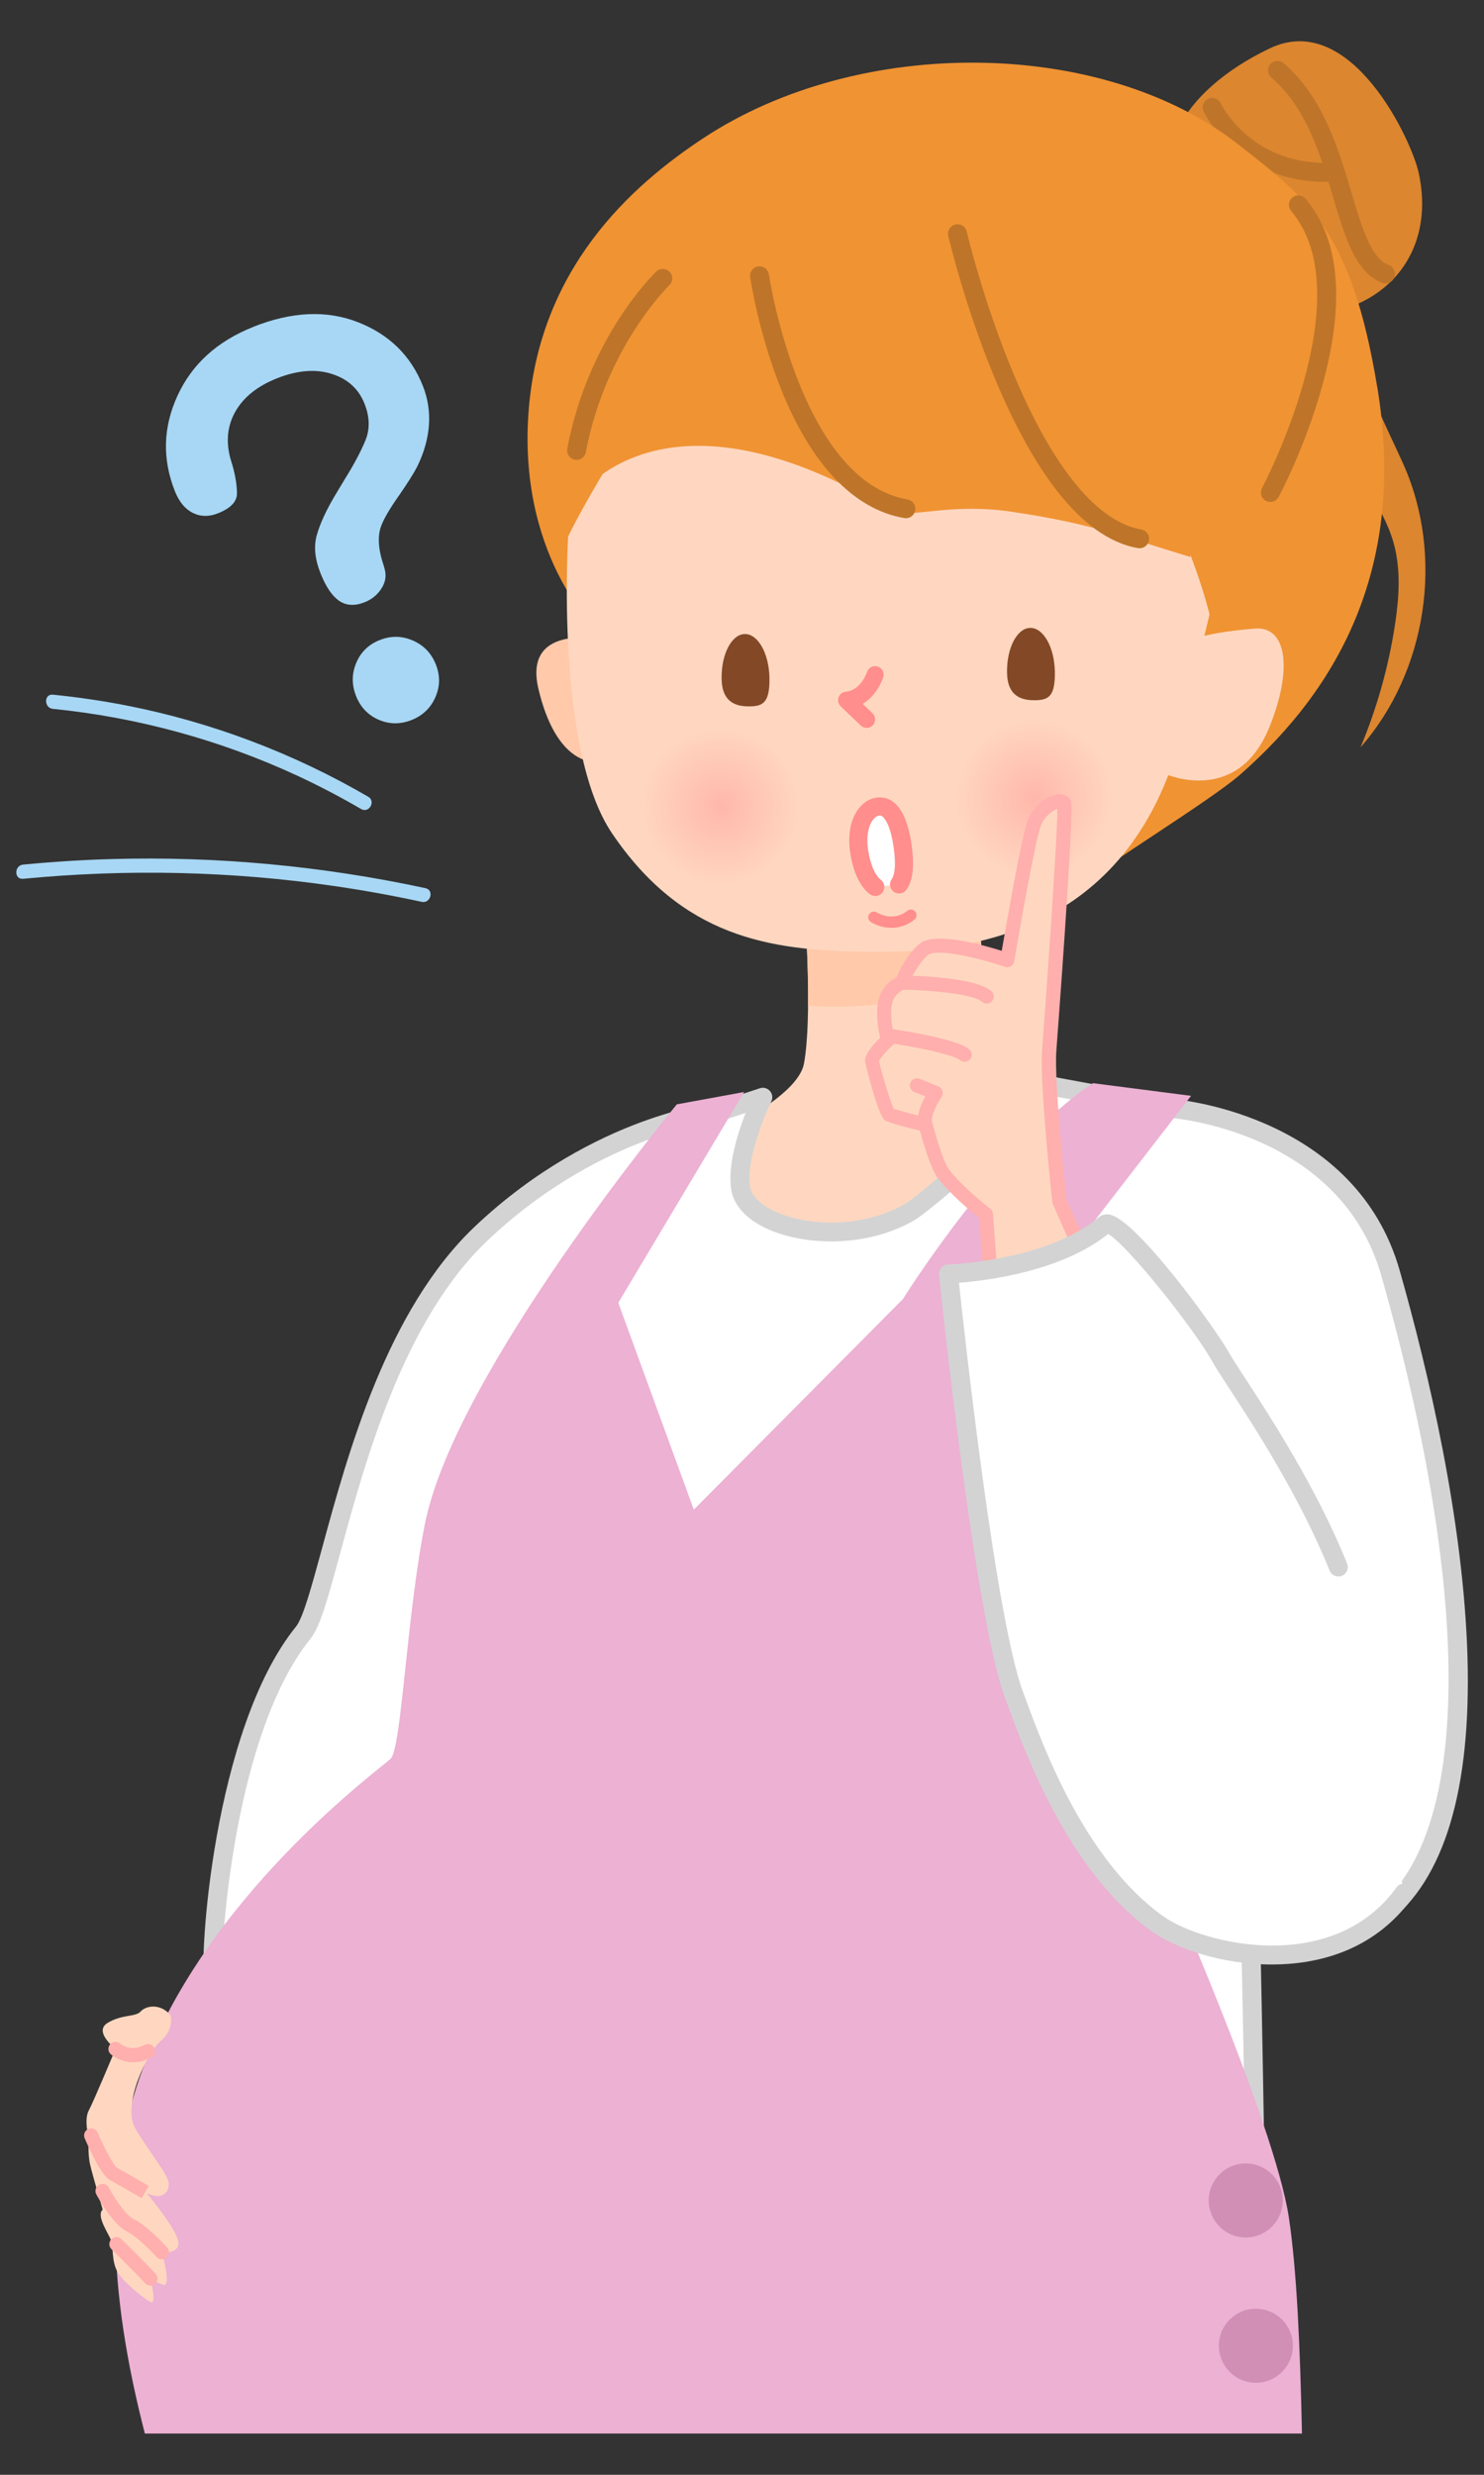 <?xml version="1.0" encoding="UTF-8"?>
<svg id="_レイヤー_1" data-name="レイヤー_1" xmlns="http://www.w3.org/2000/svg" xmlns:xlink="http://www.w3.org/1999/xlink" version="1.1" viewBox="0 0 360 600">
  <rect x="0" y="0" width="360" height="600" fill="#333333" stroke="none"/>
  <!-- Generator: Adobe Illustrator 29.2.1, SVG Export Plug-In . SVG Version: 2.1.0 Build 116)  -->
  <defs>
    <style>
      .st0 {
        fill: #ffc9aa;
      }

      .st1 {
        fill: url(#_名称未設定グラデーション_4);
      }

      .st1, .st2 {
        opacity: .66;
      }

      .st3 {
        fill: #ecb1d3;
      }

      .st4 {
        fill: #be7529;
      }

      .st5 {
        fill: #dc862f;
      }

      .st6 {
        fill: #fff;
      }

      .st7 {
        fill: #ffafad;
      }

      .st8 {
        fill: #ffd7c0;
      }

      .st9 {
        fill: #f09333;
      }

      .st2 {
        fill: url(#_名称未設定グラデーション_41);
      }

      .st10 {
        fill: #834927;
      }

      .st11 {
        fill: #ff8e8c;
      }

      .st12 {
        fill: #a7d7f4;
      }

      .st13 {
        fill: #d28fb6;
      }

      .st14 {
        fill: #d3d3d3;
      }
    </style>
    <radialGradient id="_名称未設定グラデーション_4" data-name="名称未設定グラデーション 4" cx="1264.77" cy="911.16" fx="1264.77" fy="911.16" r="20.28" gradientTransform="translate(-490.32 -1214.31) rotate(28.97)" gradientUnits="userSpaceOnUse">
      <stop offset="0" stop-color="#ffa7a0"/>
      <stop offset=".96" stop-color="#ffd7c0"/>
    </radialGradient>
    <radialGradient id="_名称未設定グラデーション_41" data-name="名称未設定グラデーション 4" cx="1330.29" cy="872.56" fx="1330.29" fy="872.56" r="20.28" xlink:href="#_名称未設定グラデーション_4"/>
  </defs>
  <g>
    <g>
      <path class="st8" d="M239.73,198.93l-44.37,23.73s1.72,23.98-.32,35.17c-2.04,11.2-36.92,24.14-36.92,24.14,0,0-14.45,33.83,35.42,24.67,49.88-9.16,66.27-40.62,66.27-40.62,0,0-29.91-5.85-20.08-67.09Z"/>
      <path class="st0" d="M239.73,198.93l-44.37,23.73s.76,10.71.67,21.16c14.64,1.15,29.41-1.49,42.92-7.22-1.64-9.34-1.8-21.59.78-37.67Z"/>
      <g>
        <path class="st6" d="M337.32,308.68c-10.5-36.98-52.99-39.93-52.99-39.93l-28.52-5.3s-30,27.45-35.22,30.44c-16.09,9.24-39.2,3.89-40.9-5.68-1.47-8.32,5.33-22.2,5.33-22.2l-10.65,3.51s-29.42,2.81-57.57,29.45c-30.18,28.55-36.6,88.64-43.22,96.81-19.45,24.02-23.04,80.07-21.74,84.65,0,0,257.39,97.24,252.82,81.22.2-32.08-1.4-94.67-2.29-145.28l32.64,48.19c28.98-22.12,19.97-93.69,2.3-155.89Z"/>
        <path class="st14" d="M301.57,565.77c-8.57,0-35.26-5.93-127.98-38.51-61.2-21.5-121.95-44.44-122.55-44.66-.68-.26-1.19-.82-1.39-1.52-1.51-5.27,1.98-61.79,22.16-86.73,1.73-2.13,3.84-9.92,6.3-18.93,6.27-23.04,15.74-57.87,37.13-78.1,14.83-14.03,30-21.45,40.12-25.2,10-3.71,17.08-4.67,18.54-4.84l10.43-3.44c.88-.29,1.84-.02,2.45.67.61.7.74,1.69.33,2.52-1.8,3.68-6.23,14.58-5.13,20.79.38,2.13,2.54,4.26,5.94,5.85,7.8,3.65,21.15,4.21,31.56-1.76,4.1-2.35,26.52-22.56,34.81-30.15.53-.48,1.26-.69,1.97-.56l28.41,5.28c2.83.25,44.39,4.61,54.89,41.58,6.96,24.5,15.45,60.62,16.43,93.53.95,32.38-5.62,54.18-19.55,64.8-.5.38-1.14.54-1.76.44-.62-.1-1.18-.45-1.53-.98l-28.31-41.79c.22,11.95.47,24.43.73,36.91.77,38.02,1.56,77.33,1.43,100.45.21,1.17-.14,2.27-1,3.06-.61.56-1.4,1.29-4.39,1.29ZM53.94,478.79c8.98,3.38,63.58,23.87,119.08,43.41,103.02,36.26,124.94,39.66,129.35,38.97.13-23.09-.66-62.23-1.43-100.09-.31-15.2-.61-30.39-.87-44.64-.02-1.01.63-1.92,1.6-2.23.97-.3,2.02.06,2.59.9l31.22,46.09c21.33-19.33,21.26-75.67-.38-151.88h0c-9.94-35.02-50.53-38.24-50.94-38.27-.09,0-.17-.02-.26-.03l-27.4-5.09c-5.55,5.06-29.82,27.12-34.78,29.97-11.77,6.75-26.91,6.09-35.78,1.94-4.84-2.26-7.86-5.53-8.51-9.21-1.03-5.82,1.49-13.79,3.46-18.82l-5.81,1.91c-.16.05-.33.09-.5.11-.07,0-7.31.75-17.82,4.67-9.68,3.61-24.19,10.73-38.4,24.17-20.45,19.35-29.72,53.42-35.85,75.97-2.91,10.68-4.82,17.73-7.16,20.62-18.33,22.64-21.87,73.05-21.43,81.55Z"/>
      </g>
      <path class="st3" d="M315.84,590c-.44-21.19-1.27-39.67-3.17-52.35-3.43-22.88-30.75-84.47-30.75-84.47-23.13-24.68-37.53-129.85-37.53-129.85l44.55-57.65-23.81-3.07c-22.91,15.17-46.1,52.35-46.1,52.35l-50.72,51.04-18.32-50.15,30.52-51.1-16.32,2.99s-53.79,64.93-61.12,101.74c-4.44,22.29-5.68,54.4-8.3,56.91-2.62,2.51-45.86,33.86-60.99,77.59-8.07,23.31-7.77,50.64,1.36,86.02h280.71Z"/>
      <g>
        <circle class="st13" cx="302.2" cy="533.49" r="8.98"/>
        <circle class="st13" cx="304.66" cy="568.71" r="8.98"/>
      </g>
    </g>
    <g>
      <path class="st5" d="M324.39,105.95c-8.76-19.69-1.36-44.53-12.86-62.76l19.78-9.26c-.58,6.66-2.31,21.65-2.9,28.31-.64,7.34-.61,15.43,1.04,22.61,2.31,10.06,6.65,18.08,10.9,27.49,10.08,22.35,5.88,50.42-10.3,68.84,3.98-9.51,6.79-19.5,8.35-29.69,1.01-6.6,1.47-13.44-.33-19.87-2.63-9.36-9.72-16.79-13.68-25.67Z"/>
      <g>
        <path class="st5" d="M308.07,11.71c19.64-9.34,34.4,22.31,36.1,30.24,4.31,20.03-8.74,34.88-30.48,34.8-21.75-.08-6.83-9.83-23.47-24.63-13.77-12.25-3.95-30.04,17.85-40.41Z"/>
        <path class="st4" d="M321.65,44.1c-21.27,0-29.33-16.39-29.66-17.09-.54-1.14-.06-2.51,1.08-3.06,1.13-.54,2.51-.06,3.05,1.08h0c.29.59,7.23,14.48,25.52,14.48.01,0,.02,0,.04,0,1.27,0,2.29,1.03,2.29,2.29,0,1.27-1.02,2.29-2.29,2.3h-.04Z"/>
        <path class="st4" d="M336.11,68.73c-.28,0-.55-.05-.83-.15-6.44-2.49-8.95-10.91-11.85-20.67-3.05-10.24-6.51-21.85-15.02-29.1-.97-.82-1.08-2.27-.26-3.23.82-.96,2.27-1.08,3.23-.26,9.55,8.13,13.37,20.96,16.44,31.28,2.56,8.6,4.77,16.02,9.11,17.69,1.18.46,1.77,1.79,1.31,2.97-.35.91-1.22,1.47-2.14,1.47Z"/>
      </g>
      <g>
        <path class="st9" d="M334.11,93.91c-6.27-37.93-16.59-45.52-33.96-59.07-32.73-25.53-91.48-26.37-129.41-1.42-17.52,11.52-40.28,31.73-42.58,67.27-2.3,35.54,17.69,53.24,17.69,53.24,0,0,119.63,58.63,119.61,58.66,1.05-1.9,28.18-18.5,35.29-24.71,24.42-21.32,40.45-51.13,33.37-93.98Z"/>
        <path class="st0" d="M147.25,155.18s-20.52-4.73-16.65,11.77c4,17.06,13.27,22.4,24.23,14.02l-7.58-25.8Z"/>
        <path class="st8" d="M137.82,130.14s-3.21,51.4,10.62,71.85c17.11,25.3,38.31,28.33,60.55,28.76,22.24.43,61.49-2.19,76.15-47.68l8.28-34.1s-4.17-17.98-16.08-38.59c0,0-28.54-22.75-52.55-12.48-17.66,7.56-38.19-18.01-53.26-12.71-12.97,4.56-33.33,43.64-33.71,44.94Z"/>
        <path class="st1" d="M191.11,207.65c-6.77,8.92-19.49,10.67-28.42,3.9-8.92-6.77-10.67-19.49-3.9-28.42,6.77-8.92,19.49-10.67,28.42-3.9,8.92,6.77,10.67,19.49,3.9,28.42Z"/>
        <path class="st2" d="M267.13,205.62c-6.77,8.92-19.49,10.67-28.42,3.9-8.92-6.77-10.67-19.49-3.9-28.42,6.77-8.92,19.49-10.67,28.42-3.9,8.92,6.77,10.67,19.49,3.9,28.42Z"/>
        <path class="st8" d="M304.55,152.39c-7.63.54-12.55,1.8-12.55,1.8l-9.13,33.52s17.26,7.65,25.02-11.31c5.77-14.09,4.28-24.55-3.34-24.01Z"/>
        <path class="st11" d="M210.24,176.48c-.51,0-1.03-.19-1.43-.57l-4.87-4.66c-.59-.56-.79-1.41-.52-2.18.27-.76.96-1.3,1.77-1.37,3.68-.32,5.13-4.73,5.14-4.77.35-1.08,1.5-1.68,2.59-1.34,1.08.34,1.69,1.49,1.35,2.57-.07.23-1.4,4.37-5,6.48l2.39,2.29c.82.79.85,2.1.06,2.92-.41.42-.95.64-1.49.64Z"/>
        <path class="st9" d="M139.01,122.05s19.69-32.39,76.59,1.5c4.5,2.68,13.8-1.86,29.82.52,18.76,2.79,25.79,5.61,43.37,10.98,0,0-.52-61.45-32.26-76.96-31.74-15.5-89.12-14.32-117.52,63.95Z"/>
        <g>
          <path class="st4" d="M276.45,132.92c-.13,0-.26-.01-.39-.03-29.11-5.03-45.34-72.82-46.02-75.71-.29-1.23.48-2.47,1.71-2.76,1.22-.29,2.47.47,2.76,1.71.04.17,4.11,17.35,11.51,34.86,9.56,22.62,20.22,35.54,30.83,37.38,1.25.22,2.09,1.4,1.87,2.65-.19,1.12-1.16,1.9-2.26,1.9Z"/>
          <path class="st4" d="M219.76,125.64c-.13,0-.26-.01-.39-.03-12.26-2.12-22.62-13-29.98-31.47-5.42-13.61-7.33-26.41-7.41-26.95-.18-1.25.68-2.42,1.94-2.6,1.26-.18,2.42.68,2.6,1.94.07.5,7.64,50.07,33.63,54.56,1.25.22,2.09,1.4,1.87,2.65-.19,1.12-1.16,1.9-2.26,1.9Z"/>
        </g>
      </g>
      <path class="st4" d="M308.17,121.69c-.36,0-.73-.09-1.08-.27-1.12-.6-1.54-1.99-.94-3.1.25-.46,24.54-46.52,7.06-67.17-.82-.97-.7-2.41.27-3.23.97-.82,2.41-.7,3.23.27,8.27,9.78,9.64,25,4.08,45.24-4.06,14.75-10.33,26.56-10.6,27.05-.41.77-1.21,1.21-2.02,1.21Z"/>
      <path class="st10" d="M255.9,162.87c.09,5.93-1.52,6.85-4.73,6.9-3.21.05-6.79-.81-6.88-6.73-.09-5.93,2.43-10.77,5.63-10.81,3.21-.05,5.88,4.72,5.98,10.65Z"/>
      <path class="st10" d="M186.66,164.36c.09,5.93-1.52,6.85-4.73,6.9-3.21.05-6.79-.81-6.88-6.73-.09-5.93,2.43-10.77,5.63-10.81,3.21-.05,5.88,4.72,5.98,10.65Z"/>
      <path class="st4" d="M139.87,111.5c-.14,0-.28-.01-.43-.04-1.24-.24-2.06-1.43-1.83-2.68,5.06-26.86,20.92-42.3,21.59-42.94.91-.88,2.37-.84,3.24.07.88.91.84,2.37-.07,3.24-.21.2-15.49,15.18-20.25,40.48-.21,1.1-1.17,1.87-2.25,1.87Z"/>
    </g>
  </g>
  <g>
    <path class="st8" d="M257,291.27s-3.1-28.64-2.48-36.68c.62-8.04,4.24-57.93,3.63-59.68s-5.52.25-7.21,4.5-6.6,33.36-6.6,33.36c0,0-15.39-5.27-19.8-2.92-2,1.07-5.69,6.92-5.45,8.3,0,0-3.56,1-4.38,4.95-.82,3.95.71,9.04.71,9.04,0,0-3.89,3.56-3.87,5.02s3.38,12.51,4.05,13.01c.66.5,8.94,2.5,8.94,2.5,0,0,2.38,9.3,4.18,11.71,3.43,4.59,10.45,10.03,10.45,10.03l1.88,24.73,24.34-8.93-8.38-18.95Z"/>
    <path class="st7" d="M241.05,320.86c-.33,0-.65-.09-.93-.27-.45-.29-.74-.78-.78-1.32l-1.82-23.98c-1.82-1.45-7.2-5.9-10.17-9.88-1.63-2.19-3.5-8.7-4.2-11.3-7.68-1.88-8.3-2.36-8.57-2.56-1.58-1.2-4.72-13.66-4.73-14.36-.02-1.62,1.84-3.82,3.67-5.59-.43-1.8-1.14-5.6-.47-8.84.72-3.48,3.13-5.14,4.55-5.83.85-2.89,4.16-7.51,6.16-8.58,4.09-2.18,14.53.69,19.25,2.18,1.19-6.96,4.85-27.94,6.36-31.74,1.49-3.75,5.16-6.22,7.7-6.22.03,0,.06,0,.08,0,1.28.03,2.27.69,2.65,1.78.86,2.47-3.5,59.8-3.54,60.38-.57,7.38,2.14,33.19,2.45,36.1l8.28,18.7c.19.44.2.93.01,1.37s-.54.78-.99.94l-24.34,8.92c-.19.07-.39.11-.59.11ZM216.79,268.82c1.22.43,4.96,1.41,8.14,2.18.62.15,1.1.63,1.26,1.25.89,3.47,2.73,9.55,3.89,11.1,3.26,4.36,10.06,9.64,10.13,9.7.39.3.63.74.66,1.23l1.71,22.47,20.48-7.51-7.64-17.27c-.07-.16-.12-.33-.14-.51-.13-1.18-3.11-28.89-2.48-36.99,1.03-13.34,3.72-51.77,3.71-58.36-1.07.36-3.06,1.67-3.97,3.95-1.33,3.35-5.14,24.96-6.5,33.01-.08.5-.38.93-.82,1.19-.43.26-.96.31-1.44.15-6.1-2.09-15.85-4.4-18.44-3.03-1.33.71-4.34,5.3-4.55,6.63.07.82-.45,1.58-1.25,1.8-.09.03-2.57.81-3.16,3.64-.6,2.89.28,6.9.67,8.19.19.63,0,1.32-.49,1.76-1.52,1.39-3.05,3.16-3.3,3.81.18,1.57,2.65,9.65,3.52,11.59ZM213.25,257.3h0ZM220.8,238.06h0ZM220.79,237.87h0s0,0,0,0Z"/>
    <path class="st7" d="M224.38,273.96c-.82,0-1.55-.59-1.69-1.43-.38-2.21.79-4.92,1.77-6.71l-2.67-1.08c-.88-.36-1.31-1.36-.95-2.24.35-.88,1.35-1.31,2.24-.95l4.55,1.84c.48.19.85.6,1,1.1.15.5.07,1.04-.23,1.47-1.11,1.63-2.57,4.57-2.32,6,.16.94-.47,1.83-1.4,1.99-.1.02-.2.02-.29.02Z"/>
    <path class="st7" d="M234.01,257.41c-.37,0-.74-.12-1.06-.36-1.84-1.44-11.12-3.29-17.13-4.15-.94-.13-1.59-1.01-1.46-1.95.13-.94,1.01-1.59,1.95-1.46,2.57.37,15.54,2.32,18.76,4.85.75.59.88,1.67.29,2.42-.34.43-.85.66-1.36.66Z"/>
    <path class="st7" d="M239.36,243.32c-.41,0-.82-.14-1.14-.44-2.12-1.89-12.59-2.85-19.36-2.93-.95-.01-1.71-.79-1.7-1.74.01-.94.78-1.7,1.72-1.7h.02c2.94.04,17.77.39,21.6,3.81.71.63.77,1.72.14,2.43-.34.38-.81.58-1.28.58Z"/>
  </g>
  <path class="st6" d="M324.64,379.92c-9.47-23.49-25.87-46.03-28.29-50.46-4.29-7.86-25.27-35.2-28.38-32.57-13.33,11.24-37.9,11.96-37.9,11.96,0,0,8.51,82.41,15.94,102.17,3.97,10.57,14.11,40.67,34.85,55.44,10.64,7.58,43.41,15,59.77-7.54l-15.98-79Z"/>
  <path class="st14" d="M308.53,476.28c-12.32,0-23.44-3.99-29-7.95-20.05-14.28-30.44-42.37-34.87-54.36-.29-.78-.55-1.49-.79-2.14-7.45-19.81-15.72-99.37-16.07-102.75-.07-.63.14-1.27.56-1.75.42-.48,1.02-.76,1.66-.78.24,0,23.94-.84,36.49-11.42.72-.61,1.69-.84,2.7-.65,6.54,1.23,25.78,27.68,29.17,33.88.49.9,1.76,2.84,3.35,5.28,6.15,9.41,17.6,26.93,25.06,45.43.47,1.17-.1,2.51-1.27,2.98-1.17.47-2.51-.1-2.98-1.27-7.28-18.07-18.57-35.35-24.64-44.63-1.72-2.63-2.96-4.53-3.54-5.59-4.53-8.29-21.08-28.98-25.55-31.38-11.45,9.15-29.59,11.32-36.18,11.82,1.46,13.66,9.01,81.82,15.55,99.22.24.65.51,1.37.8,2.16,4.29,11.6,14.33,38.76,33.23,52.22,9.35,6.66,40.91,14.58,56.58-7.02.75-1.02,2.18-1.25,3.2-.51,1.02.74,1.25,2.18.51,3.2-9.59,13.21-23.72,16-33.88,16.01h-.07Z"/>
  <g>
    <path class="st6" d="M212.81,195.57c-2.88.53-5.37,4.51-4.38,10.94.65,4.24,2.1,7.13,3.89,8.52l5.77-.6c1.37-1.91,1.46-5.44.78-9.84-.99-6.43-3.18-9.55-6.06-9.02Z"/>
    <path class="st11" d="M212.32,217.22c-.47,0-.94-.15-1.34-.46-2.36-1.84-3.99-5.27-4.71-9.92-1.21-7.85,2.18-12.7,6.15-13.43,1.48-.27,2.91.05,4.14.92,2.2,1.56,3.71,4.9,4.49,9.92.85,5.51.48,9.15-1.17,11.45-.7.99-2.07,1.21-3.06.51-.98-.71-1.21-2.07-.51-3.06.51-.72,1.25-2.74.4-8.22-.82-5.31-2.27-6.71-2.69-7.01-.27-.19-.49-.24-.8-.18-1.53.28-3.42,3.16-2.61,8.44.53,3.42,1.65,6.02,3.07,7.12.96.74,1.13,2.12.39,3.08-.43.56-1.08.85-1.73.85Z"/>
    <path class="st11" d="M216.24,224.94c-2.13,0-3.97-.74-5-1.41-.63-.42-.81-1.27-.39-1.9.41-.63,1.26-.81,1.89-.4.17.11,3.84,2.39,7.37-.42.59-.47,1.45-.38,1.93.22.47.59.38,1.45-.22,1.93-1.85,1.48-3.82,1.99-5.58,1.99Z"/>
  </g>
  <g>
    <path class="st8" d="M41.41,488.61s.8,3.62-2.36,6.15c-3.17,2.53-9.52,15.51-6.28,21.17s8.22,11.38,8.18,13.63-1.89,3.25-3.6,2.74l-1.72-.51s6.87,8.14,7.57,11.47-3.93,2.79-3.93,2.79c0,0,2.45,8.61.3,7.87s-3.1-1.51-3.1-1.51c0,0,1.72,6.64.01,5.68s-6.54-4.72-8-7.35c-1.47-2.63-.93-5.89-1.54-7.59-.62-1.7-3.68-5.9-2.03-7.47,0,0-2.46-8.31-3.06-10.91-.6-2.6-.32-6.52-.32-6.52,0,0-1.22-4.31,0-6.57,1.22-2.26,6.5-14.94,6.5-14.94,0,0-5.43-4.16-1.94-6.29,3.48-2.13,6.81-1.4,8.02-2.77,1.21-1.36,4.67-2.15,7.31.92Z"/>
    <path class="st7" d="M32.27,499.98c-3.19,0-5.29-1.84-5.41-1.95-.71-.64-.76-1.72-.12-2.43.63-.7,1.71-.76,2.42-.14.26.23,2.59,2.08,5.91.31.84-.45,1.88-.13,2.33.71.45.84.13,1.88-.71,2.33-1.62.86-3.11,1.17-4.41,1.17Z"/>
    <path class="st7" d="M34.36,532.94s-6.08-3.51-7.78-4.46c-1.93-1.08-4.61-6.77-6.04-10.07-.38-.87.02-1.88.89-2.26.87-.38,1.88.02,2.26.89,1.55,3.58,3.77,7.83,4.61,8.46,1.67.93,7.78,4.45,7.78,4.45l-1.72,2.98Z"/>
    <path class="st7" d="M39.28,547.78c-.47,0-.94-.19-1.28-.57-1.2-1.33-4.84-5.03-7.13-6.14-3.5-1.7-7.11-8.32-7.51-9.07-.45-.84-.13-1.88.71-2.33.84-.45,1.88-.13,2.33.71,1.31,2.45,4.09,6.68,5.97,7.59,3.31,1.6,7.69,6.39,8.18,6.93.64.7.58,1.79-.12,2.43-.33.3-.74.44-1.15.44Z"/>
    <path class="st7" d="M36.48,554.14c-.47,0-.95-.19-1.28-.57-1.95-2.18-8.1-8.2-8.16-8.26-.68-.66-.69-1.75-.03-2.43.67-.68,1.75-.69,2.43-.03.26.25,6.3,6.16,8.33,8.43.63.71.57,1.8-.14,2.43-.33.29-.74.44-1.14.44Z"/>
  </g>
  <path class="st12" d="M61.41,79.25c9.36-3.72,17.83-4.1,25.42-1.14,7.58,2.97,12.83,8.11,15.74,15.42,1.23,3.1,1.72,6.3,1.48,9.61-.25,3.31-1.2,6.65-2.86,10.02-.87,1.68-2.33,3.99-4.37,6.93-2.45,3.48-3.95,6.1-4.5,7.86-.7,2.24-.54,4.99.47,8.26.49,1.43.73,2.46.73,3.09.06,1.31-.38,2.6-1.33,3.88-.95,1.28-2.18,2.21-3.7,2.82-2.41.96-4.48.85-6.2-.32-1.72-1.17-3.23-3.4-4.53-6.67-1.39-3.49-1.69-6.62-.88-9.38.8-2.76,2.24-5.88,4.31-9.38l2.52-4.19c2.09-3.34,3.72-6.39,4.89-9.17,1.17-2.78,1.11-5.79-.18-9.03-1.43-3.6-4.1-6.01-8.01-7.23-3.91-1.22-8.33-.85-13.26,1.11-4.64,1.85-7.96,4.47-9.95,7.87-1.99,3.4-2.44,7.18-1.37,11.34l.57,1.9c.72,2.55,1.08,4.82,1.08,6.8,0,1.98-1.54,3.58-4.6,4.8-2.2.87-4.23.84-6.11-.1-1.88-.94-3.32-2.69-4.34-5.25-3.09-7.78-2.89-15.49.62-23.14,3.5-7.65,9.63-13.22,18.38-16.7ZM92.12,155.18c2.7-1.08,5.37-1.04,8.01.1,2.64,1.14,4.51,3.08,5.6,5.81,1.07,2.7,1.03,5.35-.12,7.96-1.15,2.61-3.08,4.45-5.78,5.52-2.7,1.07-5.35,1.05-7.94-.06-2.59-1.12-4.43-3.03-5.5-5.73-1.09-2.74-1.08-5.42.02-8.05,1.1-2.63,3-4.48,5.7-5.55Z"/>
  <g>
    <path class="st12" d="M12.83,171.86c20.47,2.05,40.63,7.55,59.29,16.2,5.28,2.45,10.44,5.15,15.47,8.08,1.92,1.12,3.65-1.86,1.74-2.97-18.18-10.58-38.12-18.12-58.77-22.15-5.86-1.14-11.78-2-17.73-2.6-2.2-.22-2.19,3.22,0,3.44h0Z"/>
    <path class="st12" d="M5.6,213.06c25.17-2.43,50.64-1.88,75.67,1.78,7.05,1.03,14.06,2.3,21.03,3.81,2.16.47,3.08-2.85.91-3.32-24.94-5.37-50.51-7.77-76.01-7.06-7.21.2-14.42.66-21.6,1.35-2.18.21-2.21,3.65,0,3.44h0Z"/>
  </g>
</svg>